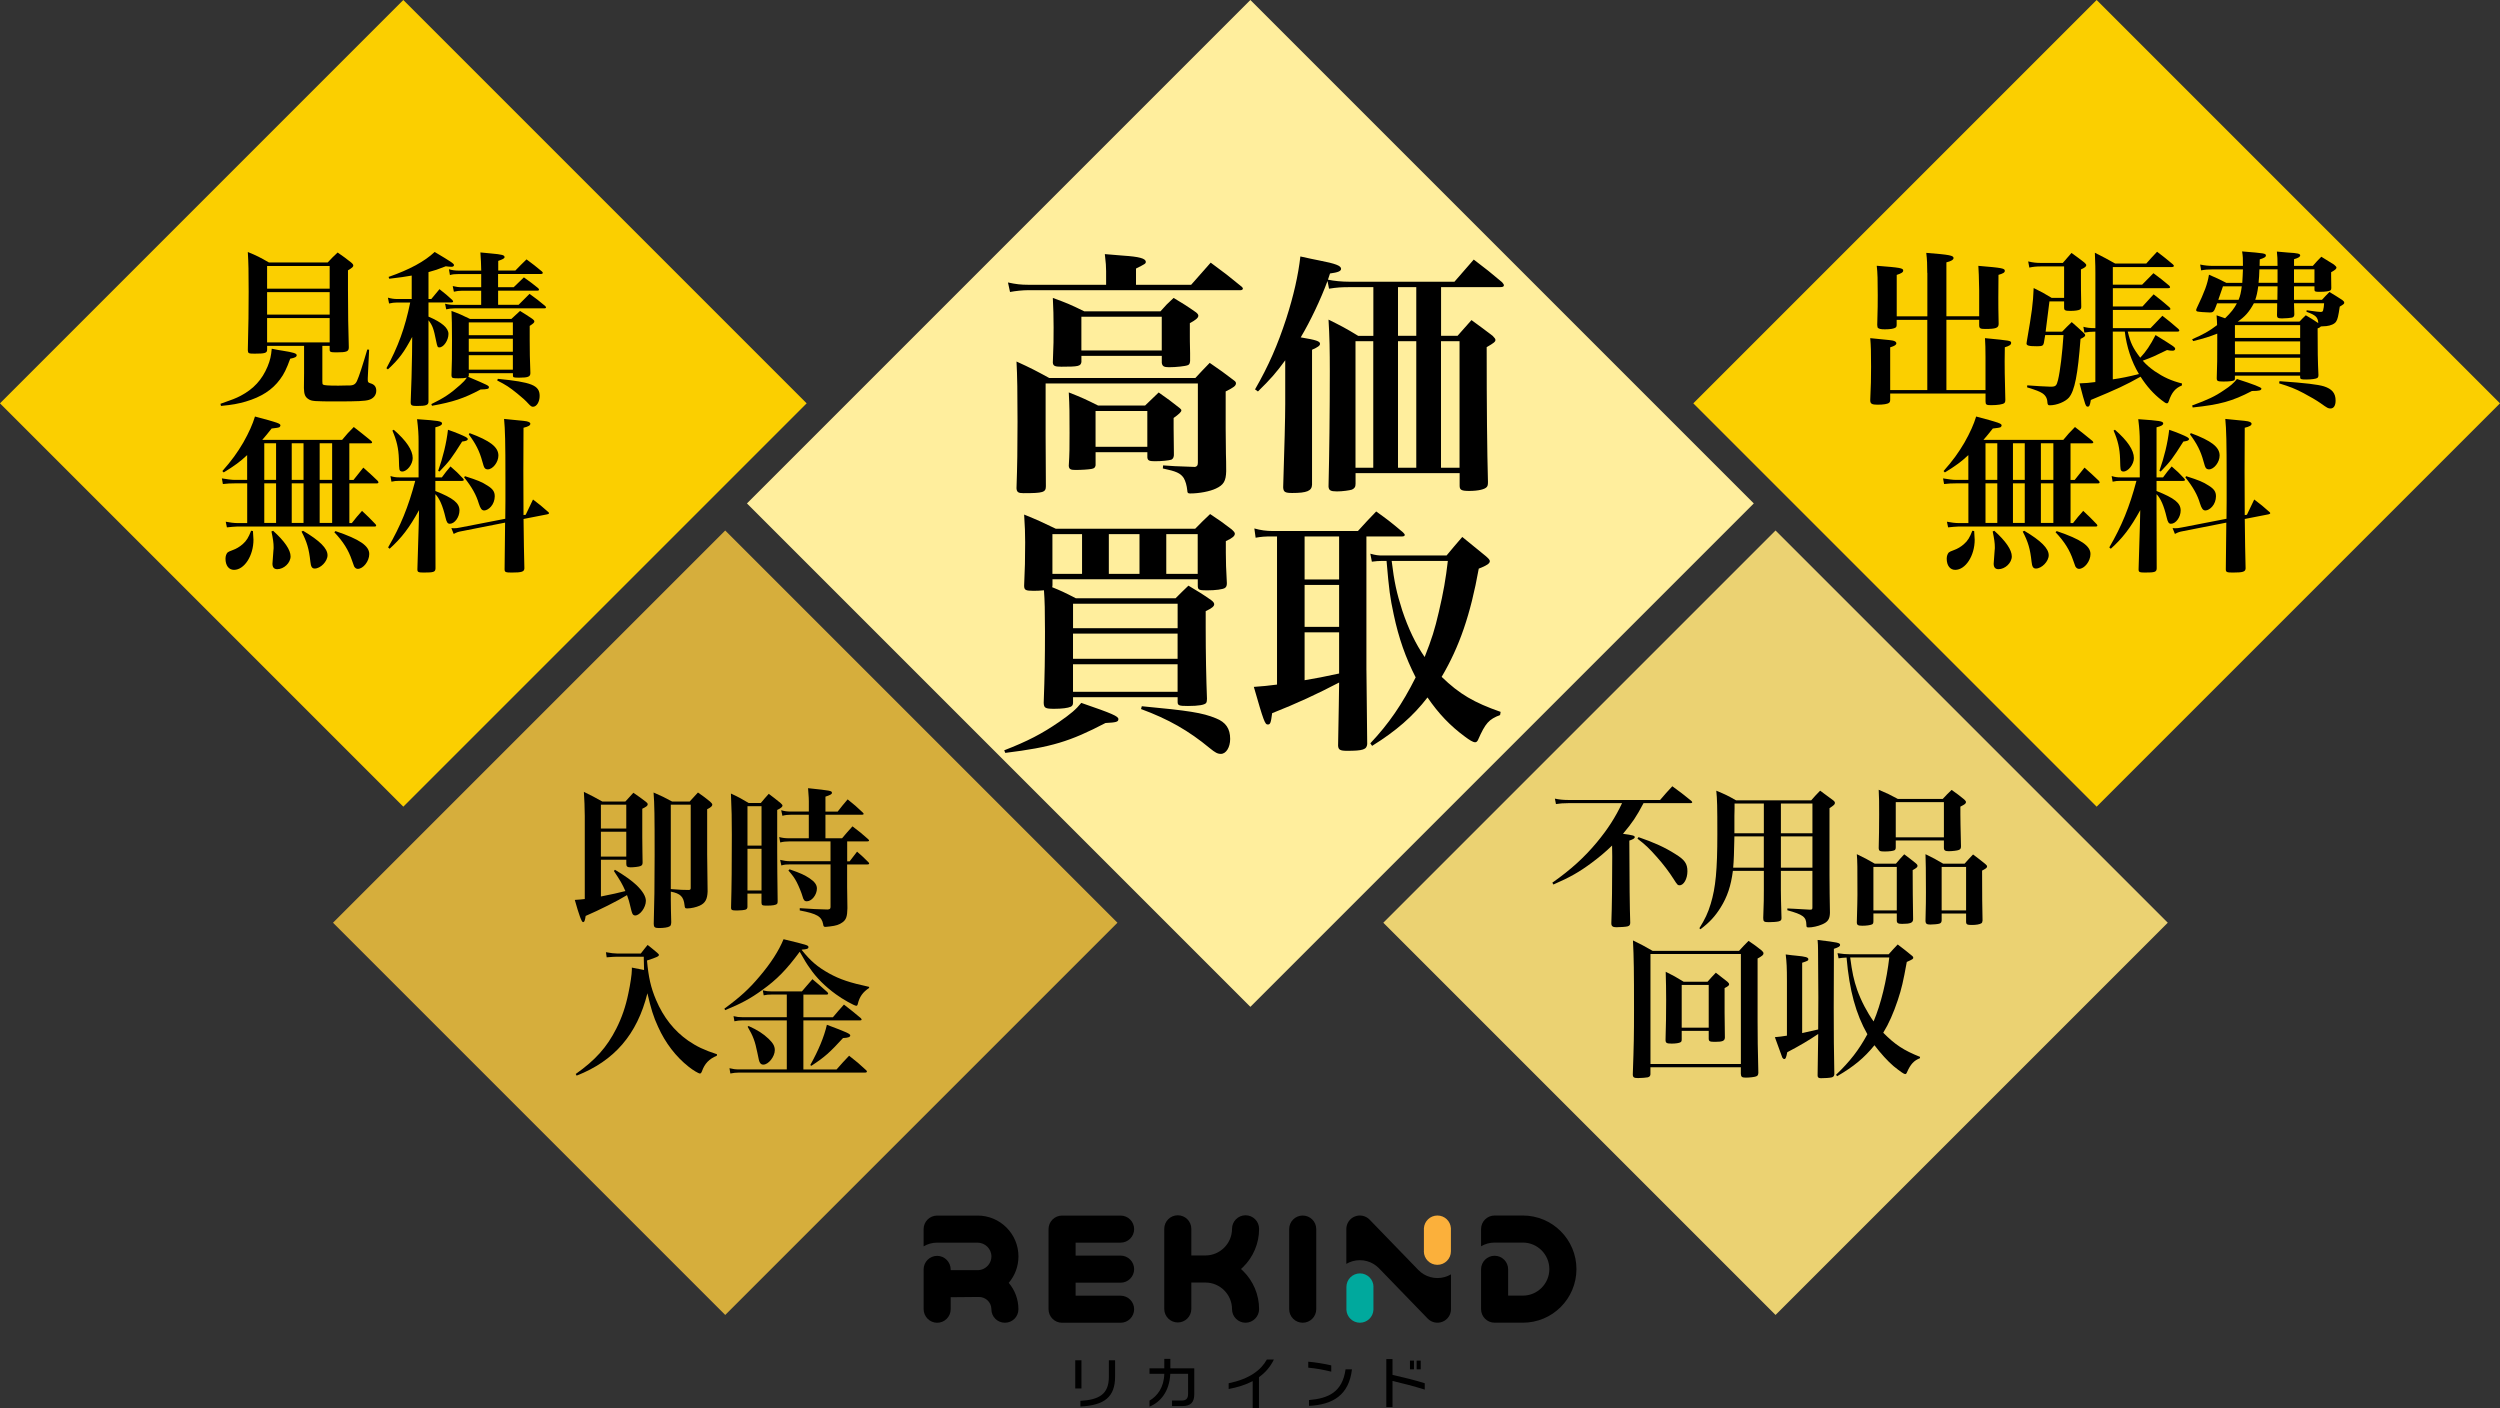 <?xml version="1.0" encoding="UTF-8"?>
<svg id="_レイヤー_2" data-name="レイヤー 2" xmlns="http://www.w3.org/2000/svg" viewBox="0 0 779.49 439">
  <rect x="0" y="0" width="779.49" height="439" fill="#333333" stroke="none"/>
  <defs>
    <style>
      .cls-1 {
        fill: #00a99d;
      }

      .cls-2 {
        fill: #d6ae3c;
      }

      .cls-3 {
        fill: #fbcf00;
      }

      .cls-4 {
        fill: #ebd272;
      }

      .cls-5 {
        fill: #fbb03b;
      }

      .cls-6 {
        fill: #ffee9d;
      }
    </style>
  </defs>
  <g id="_レイヤー_1-2" data-name="レイヤー 1">
    <g>
      <rect class="cls-6" x="278.87" y="45.97" width="221.98" height="221.98" transform="translate(3.2 321.65) rotate(-45)"/>
      <rect class="cls-4" x="467.13" y="201.23" width="172.95" height="172.95" transform="translate(-41.29 475.72) rotate(-45)"/>
      <rect class="cls-2" x="139.65" y="201.23" width="172.95" height="172.95" transform="translate(-137.21 244.16) rotate(-45)"/>
      <rect class="cls-3" x="564.8" y="36.83" width="177.85" height="177.85" transform="translate(102.55 499.09) rotate(-45)"/>
      <rect class="cls-3" x="36.83" y="36.83" width="177.85" height="177.85" transform="translate(-52.09 125.76) rotate(-45)"/>
      <g>
        <path d="M371.39,88.8l6.1-6.91c4.26,3.13,5.62,4.18,9.72,7.55.24.24.32.4.32.56,0,.24-.32.48-.72.48h-66.27c-1.69,0-3.94.24-5.62.56l-.64-2.97c2.49.56,4.18.72,6.18.72h24.42v-4.26c0-1.37-.08-2.57-.4-5.3,2.57.24,4.5.4,5.78.48,4.9.32,6.99.88,6.99,1.93,0,.56-.16.64-3.05,2.09v5.06h17.19ZM372.68,117.88c1.85-2.01,2.49-2.65,4.5-4.74,3.37,2.33,4.42,3.05,7.55,5.46.48.32.64.64.64.88,0,.8-.64,1.29-3.21,2.57v11.49c0,1.69,0,2.41.08,8.03q.08,2.01.08,5.38c-.08,3.05-.8,4.26-3.21,5.38-1.85.88-5.14,1.53-8.03,1.53-.64,0-.88-.16-.88-.88-.16-1.61-.56-2.97-1.12-3.94-1.04-1.53-2.33-2.09-6.51-2.97l.08-.96c2.97.24,3.37.24,9.96.48.64-.16.88-.48.88-1.37v-24.66h-47.47v16.38l.08,15.66c0,1.93-.88,2.17-6.99,2.17-1.61,0-2.09-.32-2.17-1.53.24-6.91.32-12.53.32-20.72,0-8.67-.08-14.54-.32-18.8,4.58,2.09,5.94,2.81,10.2,5.14h45.54ZM361.83,97.07c1.69-1.93,2.25-2.49,4.1-4.18,3.05,1.85,4.02,2.41,6.99,4.5.48.4.72.72.72,1.04,0,.64-.72,1.29-2.65,2.33v4.26c0,.16,0,2.25.08,5.06v2.49c-.08.8-.24,1.12-.72,1.29-.72.32-3.69.64-5.86.64-1.61,0-2.09-.32-2.25-1.37v-2.17h-25.06v1.93c-.24,1.29-.88,1.45-6.26,1.45-2.01,0-2.57-.24-2.65-1.29.24-6.34.24-6.67.24-11,0-3.69-.08-5.54-.24-9.16,4.42,1.61,5.7,2.17,9.8,4.18h23.78ZM357.01,126.47l4.26-4.1c2.97,2.09,3.86,2.73,6.59,4.9.4.32.48.48.48.72q0,.64-2.41,2.33v3.21l.08,7.55v.88c-.08.8-.32,1.12-.8,1.37-.8.24-2.89.48-5.14.48-1.77,0-2.25-.24-2.33-1.21v-1.61h-16.14v4.1c-.16.72-.4.96-1.29,1.12-.8.16-3.05.32-4.98.32-1.53,0-2.01-.24-2.09-1.29.24-3.94.24-5.54.24-10.28,0-6.02,0-8.11-.24-12.61,4.1,1.61,5.3,2.17,9.16,4.1h14.62ZM337.17,109.28h25.06v-10.52h-25.06v10.52ZM341.59,139.32h16.14v-11.17h-16.14v11.17Z"/>
        <path d="M391.31,121.41c4.26-7.39,7.07-13.9,9.72-22.01,2.33-7.23,3.77-13.66,4.42-19.44,2.49.56,4.42.96,5.7,1.21,5.38,1.04,6.99,1.69,6.99,2.65,0,.72-.96,1.12-3.45,1.45l-.64,1.93c1.85.4,4.34.64,6.75.64h32.69c2.17-2.49,4.18-4.82,6.02-6.91,4.02,3.05,5.22,4.02,8.84,7.07.4.48.56.72.56.96,0,.4-.4.56-1.12.56h-18.47v15.18h5.14c1.85-2.09,2.49-2.81,4.34-4.9,2.97,2.17,3.86,2.81,6.59,4.9.64.64.88.96.88,1.29,0,.56-.48.96-2.73,2.25q0,27.71.4,42.01c0,.88-.08,1.21-.32,1.53-.56.8-2.73,1.29-5.54,1.29-2.41,0-2.97-.32-2.97-1.61v-3.94h-32.45v3.29c0,1.04-.32,1.45-1.12,1.85-.72.24-2.97.56-4.66.56-2.01,0-2.57-.32-2.65-1.53.24-9.8.4-23.37.4-35.82,0-6.43-.08-11-.4-16.22,4.02,2.01,5.3,2.65,9.24,5.06h4.74v-15.18h-7.39c-2.41,0-3.94.08-6.43.48l-.48-2.41c-2.09,5.7-5.38,12.61-8.35,17.59,4.82.8,6.02,1.2,6.02,2.01,0,.56-.64,1.04-2.49,1.85v42.09c-.08,1.93-1.61,2.57-6.19,2.57-2.25,0-2.73-.32-2.81-1.77.4-12.45.64-21.77.64-25.94v-13.66c-2.89,3.94-4.42,5.7-8.51,9.72l-.88-.64ZM428.18,106.39h-5.54v39.44h5.54v-39.44ZM435.89,104.7h5.7v-15.18h-5.7v15.18ZM441.59,106.39h-5.7v39.44h5.7v-39.44ZM455.08,106.39h-5.78v39.44h5.78v-39.44Z"/>
        <path d="M313.12,233.94c7.23-2.81,11.73-5.14,17.11-8.84,3.69-2.57,5.22-3.86,6.91-5.94,9.8,3.37,11.57,4.18,11.57,5.06s-.72,1.04-4.02,1.21c-11.08,5.78-16.87,7.55-31.25,9.32l-.32-.8ZM328.06,183.09c2.57,1.04,3.86,1.61,7.39,3.45h31.08c1.77-1.77,2.33-2.33,4.02-3.94,3.21,1.93,4.18,2.49,7.07,4.5.64.48.96.88.96,1.29,0,.64-.64,1.21-2.65,2.17v5.14c0,8.03.16,16.06.4,22.17,0,.72-.08.96-.24,1.29-.48.64-2.41.96-5.7.96-2.81,0-3.21-.16-3.21-1.29v-1.45h-32.61v1.69c0,.72-.24,1.04-.72,1.29-.88.4-2.73.64-5.14.64-2.81,0-3.21-.24-3.29-1.85.32-8.68.4-14.06.4-22.25,0-6.35-.08-9.72-.32-12.85-1.45.16-2.25.16-3.37.16-2.33,0-2.81-.24-2.81-1.61.24-5.62.32-7.71.32-13.49,0-2.89-.08-4.98-.32-8.67,4.18,1.69,5.54,2.33,9.88,4.42h43.45c2.01-2.09,2.65-2.65,4.66-4.58,2.89,1.93,3.86,2.57,6.67,4.74.72.64,1.04,1.04,1.04,1.37,0,.72-.72,1.37-2.81,2.33v3.62c0,2.49.08,5.46.32,9.48,0,.8-.16,1.21-.64,1.53-.64.4-2.81.72-5.54.72-2.57,0-2.89-.16-2.89-1.53v-1.93h-45.3v1.85l-.08.64ZM328.14,166.55v12.37h9.24v-12.37h-9.24ZM367.18,195.87v-7.63h-32.61v7.63h32.61ZM334.56,197.55v7.87h32.61v-7.87h-32.61ZM334.56,207.11v8.59h32.61v-8.59h-32.61ZM345.73,178.92h9.56v-12.37h-9.56v12.37ZM356.01,220.2c14.54,1.37,18.88,2.01,23.13,3.77,3.05,1.21,4.42,3.21,4.42,6.43,0,2.65-1.29,4.66-2.89,4.66-1.04,0-1.77-.4-3.45-1.77-6.59-5.46-12.93-9.08-21.45-12.21l.24-.88ZM363.64,178.92h9.8v-12.37h-9.8v12.37Z"/>
        <path d="M426.05,208.96c0,.96.08,8.59.24,23.05-.16,1.69-1.29,2.09-6.27,2.09-2.17,0-2.73-.32-2.81-1.61.16-10.12.32-16.55.32-19.28v-.4c-6.91,3.61-13.17,6.51-20.88,9.56-.4,3.05-.56,3.53-1.37,3.53-.88,0-1.29-1.12-4.34-11.73,3.21-.24,4.1-.32,7.23-.72v-46.19h-1.53c-2.33,0-3.37.08-5.14.4l-.4-2.89c2.01.56,3.69.8,5.78.8h26.51c2.49-2.73,3.21-3.53,5.7-6.1,3.7,2.65,4.82,3.53,8.35,6.51.4.4.56.64.56.8,0,.32-.32.48-.8.48h-11.16v41.69ZM406.77,167.27v13.41h10.76v-13.41h-10.76ZM406.77,182.37v13.09h10.76v-13.09h-10.76ZM406.77,197.15v14.94q4.5-.72,10.76-2.09v-12.85h-10.76ZM467.74,222.93c-3.53,1.37-4.58,2.49-6.91,7.79-.24.48-.48.72-.96.72s-1.69-.64-3.13-1.77c-4.58-3.37-8.19-7.15-11.65-12.21-4.5,5.86-9.88,10.52-17.27,15.1l-.56-.8c5.7-6.02,9.96-12.21,14.14-20.56-3.13-6.1-5.3-12.29-6.83-19.52-1.2-5.62-1.45-7.55-2.25-16.79h-1.37c-1.21,0-1.85.08-3.21.24l-.48-2.49c1.77.48,2.49.56,3.69.56h20.08c2.09-2.49,2.73-3.29,4.9-5.78,3.29,2.65,4.26,3.45,7.39,6.02.8.72,1.2,1.12,1.2,1.53,0,.72-.96,1.37-3.45,2.33-2.57,14.3-6.02,24.34-11.57,33.74,5.54,5.38,10.12,8.03,18.39,10.92l-.16.96ZM433.92,174.9c.8,6.59,1.53,9.88,3.29,15.42,1.93,5.78,4.18,10.44,6.99,14.54,2.25-5.7,3.13-8.51,4.42-14.06,1.45-6.18,2.17-10.36,2.81-15.9h-17.51Z"/>
      </g>
      <g>
        <path d="M512.44,250.43c-2.21,4.19-3.44,6.02-6.4,9.55,3.06.42,3.67.56,3.67,1.04,0,.38-.47.66-1.69,1.08q.05,19.11.28,25.55c0,.71-.19.99-.8,1.18-.33.14-2.49.28-3.58.28s-1.51-.38-1.51-1.18v-.19c.19-5.08.28-12.42.28-20.71,0-.66,0-1.88-.05-3.39-1.98,1.93-4,3.62-6.35,5.37-3.86,2.87-6.82,4.56-11.95,6.78l-.33-.57c5.88-4.14,10.02-7.95,13.83-12.52,3.48-4.19,5.83-7.86,7.91-12.28h-16.75c-1.46,0-2.73.09-3.86.28l-.33-1.69c1.32.28,2.54.42,4.19.42h28.61c1.6-1.88,2.12-2.45,3.81-4.28,2.59,1.88,3.39,2.49,5.93,4.56.19.19.28.33.28.42,0,.19-.19.28-.47.28h-14.73ZM510.89,261.02c4.8,1.65,8.14,3.15,11.48,5.27,2.92,1.79,3.76,3.01,3.76,5.36s-1.13,4.38-2.45,4.38c-.56,0-.71-.14-1.84-1.93-1.36-2.17-3.25-4.66-5.27-6.92-2.31-2.63-3.62-3.86-6.02-5.69l.33-.47Z"/>
        <path d="M555.27,277.54c0,1.22.05,4.09.19,8.57v.19c0,.57-.19.8-.89.99-.56.14-1.84.24-3.06.24-1.51,0-1.74-.19-1.74-1.32.19-5.32.19-5.98.19-8.66v-6.02h-9.65c-.61,4.71-1.74,8.09-3.86,11.48-1.69,2.68-3.34,4.52-6.26,6.73l-.33-.33c1.74-2.78,2.68-4.75,3.53-7.58,1.55-5.08,2.07-10.59,2.07-21.79,0-8.61-.05-10.87-.33-13.51,2.82,1.18,3.62,1.55,6.16,3.01h23.44c1.13-1.32,1.51-1.69,2.78-3.01,1.74,1.32,2.26,1.69,3.95,2.92.47.33.66.61.66.89,0,.47-.33.75-1.69,1.65v20.71q.05,3.39.05,6.26c.05,2.78.05,2.96.09,5.65-.05,1.98-.66,2.87-2.45,3.62-1.27.56-3.01.94-4.19.94-.61,0-.71-.09-.71-.89-.05-2.4-1.04-3.11-5.93-4.47v-.56c.85.05,3.2.14,7.01.38.71,0,.8-.09.8-.71v-11.39h-9.83v6.02ZM549.96,260.79h-9.18c-.09,4.99-.19,7.62-.38,9.74h9.55v-9.74ZM549.96,250.53h-9.13v1.55l-.05,2.31v5.41h9.18v-9.27ZM565.11,259.8v-9.27h-9.83v9.27h9.83ZM565.11,270.53v-9.74h-9.83v9.74h9.83Z"/>
        <path d="M584.12,287.23c0,.56-.09.8-.42.99-.52.24-1.69.42-3.06.42s-1.69-.24-1.69-1.08c.14-5.46.19-6.78.19-8.52,0-9.04,0-10.21-.19-12.71,2.54,1.22,3.25,1.6,5.6,2.96h6.59c1.08-1.32,1.46-1.69,2.59-2.92,1.65,1.22,2.12,1.6,3.53,2.73.47.38.61.61.61.89,0,.38-.33.66-1.51,1.32,0,3.72.05,10.87.14,15.34-.05,1.08-.85,1.41-3.44,1.41-1.22,0-1.6-.23-1.65-.94v-2.31h-7.29v2.4ZM584.12,283.85h7.29v-13.55h-7.29v13.55ZM591.09,264.13c0,.52-.09.75-.33.94-.38.24-1.65.42-3.15.42s-1.79-.19-1.84-.99c.09-3.91.14-5.88.14-10.64,0-3.81,0-4.85-.14-7.62,2.68,1.13,3.48,1.51,5.98,2.87h13.98c1.18-1.27,1.55-1.65,2.78-2.82,1.79,1.27,2.31,1.65,3.91,2.96.42.38.56.61.56.85,0,.42-.28.66-1.74,1.41v2.4c0,1.74.05,3.86.19,9.98,0,.66-.19.94-.71,1.13-.42.19-2.02.38-3.11.38s-1.51-.24-1.51-1.04v-2.31h-15.01v2.07ZM591.09,261.07h15.01v-10.96h-15.01v10.96ZM605.4,287c-.05.56-.19.8-.71.99-.38.14-1.88.28-2.82.28-1.08,0-1.46-.24-1.51-1.04.14-5.6.14-6.73.14-9.04,0-7.01-.05-9.36-.14-11.86,2.49,1.22,3.25,1.6,5.51,2.96h6.68c1.13-1.27,1.51-1.69,2.64-2.87,1.74,1.32,2.26,1.69,3.81,2.96.42.33.56.56.56.8,0,.38-.38.66-1.55,1.27,0,6.68.05,12.94.14,15.58-.05.47-.14.71-.38.85-.47.33-1.65.52-2.92.52-1.46,0-1.79-.14-1.83-.94v-2.63h-7.62v2.16ZM605.4,283.85h7.62v-13.55h-7.62v13.55Z"/>
        <path d="M514.61,334.91c-.05.56-.24.8-.8.99-.38.09-2.02.24-3.06.24-1.32,0-1.65-.24-1.65-1.18.33-9.22.38-12.38.38-19.91,0-12.19-.05-16.42-.33-21.83,2.64,1.27,3.48,1.74,6.12,3.25h26.96c1.22-1.36,1.65-1.79,2.96-3.11,1.88,1.27,2.4,1.65,4.05,2.96.47.42.61.66.61.94,0,.47-.38.8-1.84,1.6v19.25c0,5.93.05,8.09.24,16.38-.05.66-.19.94-.71,1.13-.47.19-1.98.38-3.2.38s-1.51-.24-1.55-1.22v-2.02h-28.19v2.17ZM514.61,331.76h28.19v-34.31h-28.19v34.31ZM524.35,324.08c0,.52-.09.71-.38.89-.38.24-1.46.42-2.73.42-1.6,0-1.93-.19-1.93-1.18.14-4.75.19-7.72.19-12.47,0-3.53-.05-5.13-.14-8.75,2.49,1.22,3.2,1.65,5.6,3.11h7.44c1.13-1.27,1.46-1.65,2.59-2.82,1.65,1.27,2.16,1.65,3.67,2.87.33.33.47.52.47.75,0,.33-.28.61-1.41,1.18v7.58c0,.56,0,2.4.09,7.86-.05,1.04-.75,1.32-3.06,1.32-1.65,0-1.93-.14-1.98-.94v-2.49h-8.42v2.68ZM524.35,320.42h8.42v-13.32h-8.42v13.32Z"/>
        <path d="M561.91,322.11q2.21-.47,4.99-1.13l.05-9.93c0-.75-.09-13.27-.09-14.73q0-1.79-.14-3.25c6.26.75,7.01.89,7.01,1.55,0,.47-.42.71-1.93,1.22v2.87l-.05,15.39c0,7.76.05,14.45.19,20.85-.09.61-.33.85-.89.99-.61.14-2.07.24-3.29.24-.75,0-1.04-.24-1.04-.85q.09-3.72.19-12.94c-2.92,1.98-5.88,3.72-9.65,5.69-.33,1.69-.52,2.12-.94,2.12-.24,0-.42-.19-.61-.47,0-.09-.8-2.21-2.31-6.35,1.22-.09,2.35-.24,3.76-.47v-17.08c0-4.09-.09-5.79-.38-8.24,1.41.19,2.54.33,3.25.38,2.96.28,3.81.52,3.81,1.13,0,.42-.24.52-1.93,1.08v21.93ZM588.88,297.54c1.18-1.32,1.55-1.74,2.82-3.06,1.98,1.51,2.59,1.98,4.47,3.53.28.23.38.38.38.56,0,.42-.14.52-2.02,1.36-1.13,6.21-1.6,8.28-2.82,11.95-1.32,3.95-2.78,7.29-4.52,10.12,3.67,3.72,6.4,5.51,11.48,7.53l-.05.42c-1.84.71-2.92,1.83-4.05,4.42-.14.38-.33.52-.56.52-.38,0-1.41-.71-3.58-2.45-1.79-1.51-4.09-4.05-5.98-6.54-3.25,4-6.45,6.63-11.62,9.65l-.38-.42c4.42-4.24,7.11-7.72,9.79-12.66-3.58-6.31-5.6-13.6-6.49-23.91-1.36.09-1.55.09-2.49.24l-.33-1.6c1.46.24,2.82.33,3.67.33h12.28ZM576.88,298.53c.61,4.66,1.13,7.06,2.17,10.07,1.22,3.43,3.06,6.96,5.13,9.88,2.31-5.46,4.09-12.89,4.89-19.95h-12.19Z"/>
      </g>
      <g>
        <path d="M187.37,279.52c2.92-.56,6.07-1.27,7.62-1.69-.94-2.17-1.55-3.2-3.58-6.26l.33-.38c3.44,2.07,5.22,3.39,6.82,4.89,1.83,1.79,2.82,3.43,2.82,4.8,0,2.07-1.84,4.56-3.34,4.56-.33,0-.66-.19-.8-.47q-.28-.42-.85-2.96c-.14-.66-.38-1.51-.89-2.92-2.96,1.83-8.75,4.71-12.89,6.49-.24,1.51-.38,1.93-.85,1.93q-.61,0-2.54-6.92c1.65-.09,2.21-.19,3.11-.28v-25.88c0-2.21-.14-5.6-.28-7.53,2.54,1.22,3.29,1.65,5.74,3.01h7.2c1.04-1.13,1.36-1.51,2.49-2.73,1.79,1.22,2.31,1.6,3.91,2.82.42.33.56.52.56.8,0,.42-.42.75-1.69,1.36v8.85l.05,4.8.05,3.11c0,.66-.19.94-.71,1.13-.42.19-2.02.38-3.01.38s-1.36-.24-1.36-1.04v-1.32h-7.91v11.43ZM195.27,250.9h-7.91v7.44h7.91v-7.44ZM195.27,259.33h-7.91v7.76h7.91v-7.76ZM209.15,280.13c0,.52,0,1.83.05,3.86.05.75.05,2.07.09,3.58-.05.75-.14,1.08-.52,1.27-.47.33-1.84.52-3.34.52-1.27,0-1.6-.28-1.6-1.32.19-7.01.28-11.39.28-21.46,0-12.61-.05-15.67-.33-19.48,2.59,1.13,3.39,1.51,5.79,2.82h5.46c1.08-1.18,1.41-1.55,2.59-2.82,1.74,1.22,2.26,1.6,3.76,2.82.47.42.71.71.71.99,0,.42-.47.85-1.6,1.41v14.07c0,.89.05,4.75.14,11.58-.09,2.45-.75,3.62-2.49,4.42-1.04.47-2.68.85-3.81.85-.71,0-.8-.09-.89-.99-.28-2.68-1.32-3.67-4.28-4.24v2.12ZM209.15,277.21c3.15.24,3.76.28,5.65.28.42-.05.56-.19.56-.61v-25.98h-6.21v26.31Z"/>
        <path d="M233.06,282.53c0,.66-.14.89-.56,1.08-.42.14-1.6.28-2.68.28-1.65,0-1.88-.14-1.88-.94.19-6.78.24-13.27.24-22.68,0-4.8-.05-7.86-.28-12.85,2.54,1.18,3.25,1.6,5.55,2.96h3.76c1.04-1.22,1.36-1.65,2.49-2.87,1.6,1.22,2.12,1.6,3.67,2.87.42.38.61.61.61.8,0,.38-.47.8-1.65,1.36v12.8q0,5.65.14,15.67c0,.42-.05.66-.19.8-.33.38-1.41.56-3.11.56-1.51,0-1.69-.09-1.74-.89v-2.87h-4.38v3.91ZM237.44,251.38h-4.38v12.28h4.38v-12.28ZM233.06,264.65v12.99h4.38v-12.99h-4.38ZM264.12,268.55h.8c.99-1.32,1.32-1.74,2.31-3.01,1.65,1.41,2.12,1.88,3.53,3.29.19.19.24.33.24.42,0,.19-.19.28-.52.28h-6.35v7.01c0,.89.05,3.11.09,6.63-.05,2.59-.38,3.58-1.55,4.42-1.04.75-1.98,1.04-3.91,1.27-.71.09-1.08.14-1.36.14-.52,0-.66-.14-.75-.85-.47-2.4-1.88-3.25-7.29-4.28v-.71c4.09.28,5.36.33,8.66.42.75-.05.94-.24.94-.85v-13.22h-12.61c-1.18,0-1.74.05-2.73.33l-.38-1.74c1.13.28,2.07.42,3.15.42h12.56v-6.17h-12.94c-1.04,0-1.88.09-2.73.33l-.33-1.69c1.04.28,1.93.38,3.06.38h6.17v-7.34h-5.55c-1.08,0-1.79.09-2.68.33l-.38-1.74c1.08.33,1.88.42,3.11.42h5.51v-3.2c0-.71,0-.85-.24-4.09,7.06.75,7.44.8,7.44,1.46,0,.42-.47.66-2.02,1.18v4.66h3.81c1.32-1.69,1.74-2.21,3.11-3.81,2.12,1.69,2.78,2.26,4.71,4.09.19.19.28.33.28.42,0,.19-.19.28-.47.28h-11.44v7.34h5.18c1.36-1.6,1.79-2.12,3.25-3.72,2.21,1.65,2.87,2.21,4.89,4,.19.19.28.33.28.42,0,.19-.24.28-.56.28h-6.26v6.17ZM246.19,271.05c3.62,1.27,4.61,1.74,6.26,2.82,1.55,1.04,2.26,2.02,2.26,3.15,0,1.98-1.6,4-3.15,4-.71,0-1.04-.38-1.36-1.6-.28-1.04-1.18-3.2-1.79-4.38-.66-1.27-1.27-2.12-2.59-3.62l.38-.38Z"/>
        <path d="M223.51,329.17c-2.4.99-3.81,2.45-4.66,4.89-.19.47-.38.66-.61.66-.42,0-2.12-.99-3.53-2.12-3.95-3.11-7.25-7.39-9.51-12.42-1.46-3.11-2.26-5.79-3.34-10.49-3.2,12.85-10.31,21.08-22.07,25.69l-.28-.52c6.12-4.33,9.69-8.28,12.66-14.16,1.69-3.34,2.92-6.87,3.76-11.01.61-2.82,1.08-5.98,1.08-7.29v-.71q2.21.42,3.81.75c-.05-1.74-.09-2.59-.09-3.58v-.56h-8.42c-.75,0-1.41.05-3.15.19l-.23-1.6c1.46.28,2.64.42,3.58.42h7.29c.89-1.18,1.18-1.51,2.12-2.68,1.32,1.04,1.74,1.37,3.01,2.45.38.33.52.52.52.66,0,.42-.66.75-3.72,1.74.47,5.18,1.18,8.42,2.82,12.28,2.31,5.46,5.65,9.65,10.02,12.71,2.68,1.83,4.94,2.92,8.99,4.24l-.05.47Z"/>
        <path d="M270.99,308.04c-1.93,1.27-3.01,2.73-3.53,4.99-.09.38-.24.57-.47.57-.61,0-4.24-2.02-6.35-3.58-3.39-2.45-6.12-5.18-8.09-8.09-1.04-1.41-1.69-2.54-3.2-5.18-4.14,5.6-7.11,8.66-11.72,11.95-3.62,2.64-6.59,4.24-11.53,6.26l-.24-.47c4.89-3.58,7.76-6.21,10.92-9.98,3.53-4.14,6.02-8,7.53-11.67,7.53,1.83,7.76,1.88,7.76,2.49,0,.47-.52.66-2.02.75l-.09.09c2.73,3.44,4.94,5.32,8.56,7.34,3.44,1.88,6.4,2.87,12.47,4.19v.33ZM259.7,317.17c1.46-1.74,1.93-2.26,3.44-3.95,2.31,1.79,3.01,2.35,5.27,4.24.14.19.24.33.24.42,0,.19-.19.28-.47.28h-17.69v15.29h10.35c1.69-1.93,2.21-2.49,3.91-4.28,2.45,1.93,3.15,2.49,5.36,4.56.14.14.19.28.19.42s-.24.28-.47.28h-39.43c-.89,0-1.74.09-2.68.28l-.28-1.65c1.13.28,1.84.38,2.96.38h14.92v-15.29h-13.74c-.99,0-1.74.09-2.59.28l-.28-1.6c.99.24,1.69.33,2.87.33h13.74v-7.06h-4.8c-.99,0-1.51.05-2.4.24l-.28-1.55c.99.24,1.65.33,2.73.33h9.46c1.41-1.69,1.88-2.17,3.29-3.81,2.07,1.74,2.68,2.26,4.66,4.05.14.19.24.33.24.47s-.19.28-.47.28h-7.25v7.06h9.22ZM233.39,319.9c2.82,1.27,4.52,2.35,6.26,4,1.41,1.36,1.93,2.31,1.93,3.53,0,2.02-1.98,4.52-3.58,4.52-.52,0-.89-.24-1.13-.75-.19-.42-.24-.47-.75-3.06-.71-3.48-1.27-5.04-3.01-8l.28-.24ZM252.64,332.08c2.54-4.56,4.28-8.66,5.18-12.56,6.26,2.35,7.29,2.82,7.29,3.34,0,.47-.71.75-2.26.8-4.05,4.42-5.69,5.93-9.88,8.66l-.33-.24Z"/>
      </g>
      <g>
        <path d="M600.91,85.07c0-2.49-.05-4.15-.31-6.23,7.31.57,8.51.83,8.51,1.61,0,.52-.73.99-2.23,1.35v16.81h10.22v-8.09q-.1-5.81-.26-7.63c7.47.62,8.25.78,8.25,1.56,0,.52-.52.83-1.97,1.25l-.05,7.11c0,2.13,0,4.05.1,8.15,0,1.3-.83,1.61-4.25,1.61-1.5,0-1.82-.21-1.82-1.19v-1.66h-10.22v21.89h12.19v-10.32c0-2.13-.05-4.41-.16-5.86,7.99.78,8.15.78,8.15,1.5,0,.57-.57.93-1.97,1.35-.05,1.87-.05,3.42-.05,4.36,0,2.65,0,3.22.21,11.98,0,.62-.1.88-.36,1.09-.47.36-2.02.62-4.1.62-1.45,0-1.71-.16-1.71-1.19v-2.44h-29.73v1.87c0,.57-.1.78-.31.99-.47.42-1.82.62-3.68.62-1.71,0-2.23-.31-2.23-1.35v-.1c.21-4.67.26-6.49.26-10.32,0-4.72-.05-6.49-.26-8.98,6.43.62,6.85.67,7.47.88.47.21.67.42.67.73,0,.47-.52.83-1.92,1.25v13.33h11.57v-21.89h-9.55v1.5c0,.47-.1.73-.31.88-.47.36-1.61.57-3.37.57-1.35,0-2.02-.16-2.28-.62,0-.05-.05-.31-.1-.73.16-5.6.16-6.49.16-9.29,0-4.77-.05-6.95-.31-9.18,7.37.57,8.25.73,8.25,1.5,0,.52-.57.88-2.02,1.35v12.92h9.55v-13.54Z"/>
        <path d="M642.99,103.39c1.25-1.3,1.66-1.71,2.96-2.96,1.61,1.4,2.08,1.82,3.53,3.17.52.47.67.67.67.93,0,.31-.36.62-1.45,1.14-.83,11.1-1.82,16.19-3.63,18.31-1.14,1.3-3.79,2.39-5.97,2.39-.52,0-.67-.21-.73-.93-.05-1.25-.57-2.18-1.61-2.85-.83-.52-1.82-.93-4.72-1.82l.05-.62c1.92.16,6.33.42,7.26.42,1.61,0,1.87-.26,2.33-2.08.67-2.75,1.35-8.46,1.71-14.01h-5.71c-.16.93-.21,1.3-.42,2.49-.21.83-.52.99-2.13.99-2.59,0-3.27-.21-3.27-.88,0-.21.05-.41.1-.67,1.61-9.29,1.92-11.62,2.13-16.6,2.44,1.19,3.22,1.61,5.6,3.06h3.89v-9.8h-7.21c-1.4,0-2.49.1-3.63.36l-.36-1.92c1.5.36,2.54.47,4,.47h6.8c1.14-1.35,1.5-1.76,2.7-3.11,1.82,1.3,2.39,1.71,3.99,2.96.47.42.62.62.62.88,0,.36-.47.78-1.66,1.3v3.32c0,1.87,0,3.84.1,8.25,0,.52-.1.73-.42.93-.47.26-1.56.42-2.91.42-1.71,0-2.02-.16-2.02-1.04v-1.92h-4.57q-.67,5.5-1.19,9.44h5.14ZM670.54,102.3c1.61-1.71,2.13-2.23,3.68-3.84,2.18,1.71,2.85,2.23,4.93,4.05.26.26.36.41.36.57s-.21.31-.57.31h-15.51c.83,3.53,1.61,5.14,3.89,8.14,1.82-1.92,3.11-3.84,4.77-7.06,5.71,3.53,6.12,3.79,6.12,4.31,0,.31-.31.57-.78.57-.52,0-1.14-.05-1.76-.21-3.94,1.92-4.46,2.18-7.57,3.32,1.19,1.35,2.13,2.13,3.63,3.22,2.91,1.97,5.19,3.01,8.61,3.89l-.05.62c-2.02.83-3.16,2.18-4.05,4.83-.21.57-.31.73-.62.73s-.67-.21-1.66-.99c-2.54-1.97-4.62-4.31-6.54-7.31-4.72,2.65-7.16,3.79-15.51,7.26-.26,1.66-.47,2.08-.93,2.08-.67,0-.73-.1-2.59-7.26,1.92-.05,2.96-.16,4.93-.41v-15.72c-1.45,0-2.28.1-3.42.31l-.31-1.82c1.14.31,2.02.42,3.74.42v-17.28c0-1.56,0-1.87-.16-6.23,2.75,1.4,3.58,1.82,6.33,3.37h9.7c1.45-1.66,1.92-2.13,3.37-3.68,2.18,1.66,2.85,2.18,4.93,3.94.21.21.31.36.31.47,0,.21-.26.36-.62.36h-18.42v5.5h9.13c1.5-1.56,2.02-2.08,3.53-3.58,2.18,1.61,2.85,2.13,4.93,3.89.16.21.26.36.26.47,0,.21-.21.31-.62.31h-17.22v5.71h9.23c1.5-1.66,1.97-2.18,3.48-3.79,2.13,1.66,2.8,2.18,4.88,3.99.26.26.36.42.36.57,0,.21-.21.31-.62.31h-17.33v5.66h11.78ZM658.76,118.28c2.54-.36,4.93-.83,8.15-1.66-2.33-3.89-3.84-8.46-4.41-13.23h-3.74v14.89Z"/>
        <path d="M723.98,93.48c1.04-1.09,1.3-1.45,2.33-2.44,1.76,1.04,2.28,1.4,3.99,2.49.47.36.62.57.62.83,0,.36-.1.47-1.4,1.25-.42,2.91-.67,3.99-1.14,4.67-.47.73-1.66,1.25-3.06,1.4-.42.05-.73.05-1.66.1-.36.36-.52.42-1.04.62,0,6.75.05,10.17.26,14.53,0,.47-.1.73-.36.93-.42.26-1.71.47-3.48.47-1.61,0-1.82-.1-1.87-.67v-.52h-20.34v.88c0,.26-.05.42-.16.52-.31.26-1.56.42-3.42.42s-2.08-.16-2.08-1.09c.16-4.77.16-5.45.16-11.1v-2.75c-2.54.99-3.94,1.45-7.52,2.33l-.31-.57c3.37-1.45,5.34-2.54,7.78-4.41,0-.83-.05-1.3-.16-3.06,1.25.42,1.66.57,2.65.93,1.87-1.82,2.85-3.06,3.68-4.67h-6.17c-.31.88-.42,1.14-.83,2.08-.36.62-.62.78-1.45.78-1.19,0-3.58-.21-3.89-.31-.26-.1-.36-.26-.36-.47,0-.1.1-.36.21-.62,2.44-5.08,3.32-7.47,3.79-10.38,2.33.99,3.06,1.35,5.4,2.54h4.98c.1-1.76.16-2.49.21-4.2h-9.29c-1.61,0-2.7.1-3.74.31l-.31-1.82c1.45.31,2.65.42,4.05.42h9.29c0-2.33,0-2.91-.26-4.51,7.06.57,7.42.62,7.42,1.3,0,.42-.47.73-1.92,1.19l-.05,2.02h5.6c0-2.33-.05-2.91-.21-4.46,1.56.16,2.75.26,3.53.31,2.96.16,3.74.36,3.74.88,0,.42-.52.78-1.92,1.19v2.08h5.86c1.14-1.3,1.5-1.71,2.65-2.85,1.71,1.04,2.23,1.35,3.94,2.44.52.42.78.73.78.93,0,.41-.42.78-1.66,1.45v1.25c0,1.14,0,2.02.05,3.63,0,.36-.05.52-.16.67-.31.36-1.56.57-3.53.57-1.35,0-1.56-.1-1.56-.73v-.99h-6.38v4.2h8.72ZM683.51,126.42c4.82-1.76,7.16-2.85,9.86-4.72,2.08-1.35,3.06-2.23,4.1-3.53q7.63,2.44,7.63,2.96c0,.62-.73.78-2.96.78-6.17,3.22-10.01,4.25-18.47,5.14l-.16-.62ZM693.11,89.27c-.73,2.18-.83,2.49-1.45,4.2h6.33c.52-1.25.73-2.28.99-4.2h-5.86ZM717.18,105.36v-3.99h-20.34v3.99h20.34ZM696.84,106.45v4h20.34v-4h-20.34ZM696.84,111.53v4.51h20.34v-4.51h-20.34ZM716.97,100.27c.83-.88,1.09-1.14,1.97-1.97,1.82,1.09,2.02,1.19,3.89,2.44-.1-1.82-.78-2.49-3.68-3.53l.05-.47c3.06.42,3.84.52,4.36.52.47,0,.73-.16.78-.52.16-.52.26-1.35.31-2.18h-9.39c0,.93.05,1.76.1,3.42,0,.57-.16.83-.67,1.04-.42.1-2.02.26-3.17.26-1.25,0-1.56-.21-1.56-.99,0-1.3.05-1.82.05-2.8v-.93h-7.26c-1.5,2.75-2.8,4.2-5.03,5.71h19.25ZM704.11,89.27c-.26,1.92-.52,3.01-.93,4.2h6.9q.05-2.91.05-4.2h-6.02ZM710.13,88.18v-4.2h-5.66c-.05,1.76-.1,2.7-.26,4.2h5.91ZM710.75,118.85c8.25.57,11.93,1.04,13.85,1.61,2.54.83,3.63,2.13,3.63,4.46,0,1.5-.57,2.44-1.56,2.44-.78,0-.88-.05-3.22-1.71-1.09-.78-3.32-2.08-5.19-3.06-2.65-1.4-4.25-2.02-7.63-3.06l.1-.67ZM721.64,88.18v-4.2h-6.38v4.2h6.38Z"/>
        <path d="M613.72,150.71h-3.89c-1.19,0-2.44.05-3.68.21l-.31-1.76c1.45.26,3.11.47,3.99.47h3.89v-7.73c-2.23,2.08-3.84,3.27-7.31,5.4l-.42-.42c2.91-3.27,4.72-5.81,6.54-8.92,1.76-3.11,2.91-5.71,3.63-8.09,7.21,1.92,7.94,2.18,7.94,2.8,0,.16-.16.42-.31.52q-.36.21-2.44.42c-1.35,1.71-1.87,2.33-2.91,3.53h24.9c1.5-1.82,1.97-2.33,3.63-4,2.33,1.82,3.06,2.39,5.4,4.31.21.21.31.36.31.47,0,.21-.16.31-.67.31h-6.43v11.41h1.3c1.3-1.66,1.71-2.18,3.06-3.84,1.97,1.71,2.54,2.28,4.46,4.1.16.21.26.36.26.47,0,.26-.21.36-.67.36h-8.4v12.35h.78c1.35-1.71,1.76-2.23,3.17-3.79,1.87,1.76,2.44,2.28,4.2,4.15.16.21.21.31.21.42,0,.21-.16.31-.47.31h-42.85c-.62,0-2.23.16-3.22.26l-.36-1.76c1.3.26,2.65.42,3.58.42h3.11v-12.35ZM615.54,165.59c.1,1.3.16,2.23.16,2.7,0,4.98-2.85,9.39-6.07,9.39-1.61,0-2.65-1.35-2.65-3.48,0-.83.26-1.5.62-1.92.26-.21.62-.42,1.66-.78,1.04-.36,2.18-1.04,3.06-1.82,1.25-1.09,1.82-2.08,2.65-4.2l.57.1ZM622.75,149.62v-11.41h-3.68v11.41h3.68ZM622.75,163.05v-12.35h-3.68v12.35h3.68ZM621.82,165.49c3.58,3.22,5.45,5.97,5.45,7.99s-2.08,3.99-4.15,3.99c-.99,0-1.5-.57-1.5-1.71q0-.31.31-4.25c.05-.26.05-.52.05-.88,0-1.35-.16-2.44-.67-4.93l.52-.21ZM631.31,149.62v-11.41h-3.68v11.41h3.68ZM631.31,163.05v-12.35h-3.68v12.35h3.68ZM631.15,165.49c5.24,3.11,7.63,5.5,7.63,7.63,0,1.92-2.18,4.15-4,4.15-.83,0-1.19-.57-1.35-2.13-.42-4-1.09-6.23-2.75-9.39l.47-.26ZM636.34,149.62h3.89v-11.41h-3.89v11.41ZM636.34,163.05h3.89v-12.35h-3.89v12.35ZM641.27,165.59c7.63,2.59,10.53,4.62,10.53,7.16,0,2.23-1.87,4.62-3.58,4.62-.47,0-.88-.31-1.14-.78q-.16-.36-.67-1.87c-1.09-3.22-2.7-5.81-5.5-8.77l.36-.36Z"/>
        <path d="M672.4,153.09c5.6,2.23,7.52,3.74,7.52,6.07,0,2.08-1.5,4.15-3.01,4.15-.67,0-.99-.42-1.35-1.97-.88-3.74-1.92-6.02-3.16-7.26v4.15l.05,18.99c-.05,1.14-.57,1.3-3.68,1.3-1.71,0-1.97-.16-1.97-.99.21-7.21.36-11.88.42-14.11l.1-4.36c-3.06,5.55-5.45,8.66-9.18,12.04l-.47-.42c3.84-6.59,6.33-12.66,8.46-20.75h-4.93c-.99,0-1.56.05-2.49.26l-.31-1.76c.99.31,1.66.42,2.8.42h5.97v-11.15c0-2.28-.1-3.89-.47-7,6.74.47,7.78.62,7.78,1.35,0,.47-.62.83-2.08,1.19v15.62h2.02c1.14-1.56,1.5-2.02,2.7-3.42,1.82,1.56,2.28,2.02,3.84,3.68.16.21.31.36.31.52,0,.21-.26.31-.67.31h-8.2v3.16ZM659.43,134c3.94,3.42,5.91,6.38,5.91,8.82,0,1.97-1.76,4.2-3.27,4.2-.47,0-.78-.21-.88-.73q-.1-.36-.16-3.22c-.1-3.22-.67-5.71-2.02-8.82l.42-.26ZM673.29,146.81c1.5-4.2,2.59-8.72,3.06-12.81,2.44.83,4.77,1.82,5.6,2.28.36.21.57.42.57.62,0,.42-.52.62-1.76.78-3.42,5.4-3.94,6.07-7.06,9.34l-.42-.21ZM700.58,160.51c.99-2.02,1.3-2.65,2.28-4.77,2.13,1.61,2.75,2.13,4.57,3.74.26.21.42.36.42.52s-.21.31-.52.36l-7.42,1.45q.1,9.49.26,15.41c-.05,1.04-.78,1.3-3.99,1.3-1.92,0-2.18-.16-2.18-1.04q.05-2.91.16-14.53l-13.7,2.7c-.83.16-1.25.26-2.33.83l-.73-1.82c.31.05.57.05.78.05.62,0,1.14-.05,2.13-.26l13.9-2.7.05-5.55v-7.11c0-11.21-.1-15.15-.42-18.47,6.54.62,6.95.67,7.52.88.42.16.67.36.67.62,0,.52-.62.88-2.13,1.25q-.05,11.36-.05,13.59c0,3.42,0,4.51.05,13.64l.67-.1ZM681.64,148.47c4.05,1.3,5.19,1.76,7.06,2.96,1.66,1.04,2.23,1.92,2.23,3.32,0,1.19-.47,2.44-1.19,3.22-.57.67-1.45,1.19-2.08,1.19-.78,0-1.19-.57-1.71-2.18-.78-2.65-2.13-5.08-4.57-8.15l.26-.36ZM683.09,135.04c6.43,2.39,8.98,4.36,8.98,7,0,2.08-1.76,4.31-3.32,4.31-.42,0-.78-.16-.99-.47q-.26-.31-.73-2.08c-.83-3.11-2.08-5.55-4.2-8.35l.26-.42Z"/>
      </g>
      <g>
        <path d="M68.75,125.9c3.74-1.3,4.77-1.71,6.28-2.49,4.05-2.13,6.69-5.03,8.4-9.13.83-2.02,1.09-3.32,1.3-5.55,1.5.31,2.7.52,3.42.62,3.27.52,4.36.83,4.36,1.4,0,.52-.57.83-2.02,1.09-1.19,3.27-1.97,4.83-3.17,6.43-2.39,3.27-5.81,5.5-10.74,6.95-2.39.67-3.99.99-7.68,1.35l-.16-.67ZM100.5,118.74c0,.88.05,1.09.26,1.19.31.21,1.56.31,4.36.31h.57c1.04-.05,1.82-.05,2.39-.05h.42c1.66.05,2.28-.31,2.8-1.4.67-1.45,1.82-5.03,3.22-9.81l.57.05-.42,8.92v.52c0,.67.16.83.83,1.04,1.25.36,1.82,1.09,1.82,2.33,0,1.35-.88,2.44-2.33,2.85-1.19.36-3.58.47-9.65.47-7.42,0-8.15-.05-9.18-.73-1.04-.67-1.35-1.5-1.4-3.42q.05-4.2.05-4.67v-8.51h-11.52v1.19c0,1.04-.67,1.25-3.89,1.25-1.92,0-2.08-.1-2.13-1.09.21-8.61.26-11.73.26-18.26s-.05-8.66-.26-12.35c2.91,1.19,3.79,1.66,6.59,3.27h18.31c1.3-1.4,1.71-1.82,3.11-3.11,1.87,1.3,2.44,1.71,4.15,3.06.52.42.73.73.73.99,0,.42-.36.73-1.66,1.5v5.97c0,6.69.1,13.33.26,18.05,0,1.3-.67,1.56-3.79,1.56-1.92,0-2.18-.1-2.18-.88v-1.14h-2.28v10.9ZM102.79,82.94h-19.51v7.06h19.51v-7.06ZM83.28,91.09v7h19.51v-7h-19.51ZM83.28,99.18v7.57h19.51v-7.57h-19.51Z"/>
        <path d="M133.61,93.22h.88c1.09-1.3,1.45-1.71,2.54-3.06,1.87,1.45,2.39,1.92,3.99,3.37.16.21.26.36.26.47,0,.21-.21.31-.73.31h-6.95v4.41c4.15,1.76,6.23,3.53,6.23,5.4,0,1.97-1.5,4.2-2.85,4.2-.52,0-.62-.16-.99-1.97-.78-3.94-1.14-4.88-2.39-6.49v25.32c0,1.14-.67,1.4-3.68,1.4-1.56,0-1.87-.21-1.87-1.19v-.05c.21-4.56.36-10.95.42-14.84l.05-5.45c-2.54,4.77-4.05,6.85-7.57,10.12l-.47-.36c3.63-6.64,5.81-12.61,7.42-20.49h-4.05c-.88,0-1.66.1-2.54.31l-.36-1.82c1.09.31,1.97.42,2.91.42h4.51v-7.31c-2.08.36-3.42.57-7,.99l-.21-.57c6.54-2.28,11.21-4.82,14.37-7.78,5.14,3.06,6.02,3.63,6.02,4.1,0,.31-.31.52-.73.52-.52,0-1.14-.05-1.82-.16-2.49.99-3.48,1.3-5.4,1.82v8.4ZM146.01,117.5c6.33,2.7,6.43,2.75,6.43,3.27,0,.47-.47.62-2.59.67-5.24,2.8-8.61,3.89-15.15,5.08l-.21-.52c3.94-1.92,5.97-3.27,8.98-5.97,1.09-.99,1.45-1.35,2.08-2.28-.78.16-1.3.21-2.7.21-1.87,0-2.02-.1-2.08-.93.16-4.46.16-5.39.16-11,0-5.24-.05-6.28-.16-9.08,2.54.93,3.32,1.3,5.76,2.49h12.92c1.14-1.09,1.5-1.4,2.7-2.49,1.71,1.04,2.23,1.4,3.79,2.44.47.36.67.57.67.83,0,.36-.26.62-1.45,1.4v4.46c0,3.22.05,6.33.21,10.12v.16c0,1.09-.73,1.4-3.42,1.4-1.87,0-2.02-.05-2.02-.73v-.67h-13.75v.67l-.16.47ZM160.69,84.35c1.5-1.56,1.97-2.02,3.48-3.48,2.13,1.56,2.75,2.08,4.77,3.74.21.21.31.36.31.47,0,.21-.26.36-.67.36h-13.28v4.1h4.88c1.4-1.35,1.82-1.76,3.17-3.06,1.97,1.4,2.59,1.87,4.46,3.37.16.21.26.36.26.47,0,.21-.21.31-.62.31h-12.14v4.41h6.38c1.5-1.5,1.97-1.97,3.42-3.42,2.13,1.56,2.8,2.02,4.83,3.74.21.21.31.36.31.47,0,.21-.21.31-.57.31h-27.96c-1.04,0-1.71.1-2.59.31l-.36-1.76c.99.26,1.82.36,2.96.36h8.3v-4.41h-5.97c-.93,0-1.61.1-2.54.31l-.36-1.76c1.04.26,1.87.36,2.91.36h5.97v-4.1h-7.16c-1.09,0-1.71.05-2.59.31l-.31-1.82c.99.31,1.92.42,2.96.42h7.11c-.05-2.49-.1-3.22-.26-5.66,1.45.16,2.49.26,3.22.31,3.53.31,4.31.52,4.31,1.14,0,.42-.52.67-1.97,1.19v3.01h5.4ZM159.91,100.53h-13.75v3.99h13.75v-3.99ZM146.16,105.62v4.05h13.75v-4.05h-13.75ZM146.16,110.75v4.51h13.75v-4.51h-13.75ZM155.24,118.12c10.58,1.04,13.02,2.02,13.02,5.34,0,1.82-.93,3.37-2.08,3.37-.42,0-.73-.21-1.4-.93-.88-.99-1.92-1.92-3.53-3.22-2.44-1.97-3.48-2.65-6.23-4.05l.21-.52Z"/>
        <path d="M77.06,150.71h-3.89c-1.19,0-2.44.05-3.68.21l-.31-1.76c1.45.26,3.11.47,3.99.47h3.89v-7.73c-2.23,2.08-3.84,3.27-7.31,5.4l-.42-.42c2.91-3.27,4.72-5.81,6.54-8.92,1.76-3.11,2.91-5.71,3.63-8.09,7.21,1.92,7.94,2.18,7.94,2.8,0,.16-.16.42-.31.52q-.36.21-2.44.42c-1.35,1.71-1.87,2.33-2.91,3.53h24.9c1.5-1.82,1.97-2.33,3.63-4,2.33,1.82,3.06,2.39,5.4,4.31.21.21.31.36.31.47,0,.21-.16.31-.67.31h-6.43v11.41h1.3c1.3-1.66,1.71-2.18,3.06-3.84,1.97,1.71,2.54,2.28,4.46,4.1.16.21.26.36.26.47,0,.26-.21.36-.67.36h-8.4v12.35h.78c1.35-1.71,1.76-2.23,3.17-3.79,1.87,1.76,2.44,2.28,4.2,4.15.16.21.21.31.21.42,0,.21-.16.31-.47.31h-42.85c-.62,0-2.23.16-3.22.26l-.36-1.76c1.3.26,2.65.42,3.58.42h3.11v-12.35ZM78.87,165.59c.1,1.3.16,2.23.16,2.7,0,4.98-2.85,9.39-6.07,9.39-1.61,0-2.65-1.35-2.65-3.48,0-.83.26-1.5.62-1.92.26-.21.62-.42,1.66-.78,1.04-.36,2.18-1.04,3.06-1.82,1.25-1.09,1.82-2.08,2.65-4.2l.57.1ZM86.08,149.62v-11.41h-3.68v11.41h3.68ZM86.08,163.05v-12.35h-3.68v12.35h3.68ZM85.15,165.49c3.58,3.22,5.45,5.97,5.45,7.99s-2.08,3.99-4.15,3.99c-.99,0-1.5-.57-1.5-1.71q0-.31.31-4.25c.05-.26.05-.52.05-.88,0-1.35-.16-2.44-.67-4.93l.52-.21ZM94.64,149.62v-11.41h-3.68v11.41h3.68ZM94.64,163.05v-12.35h-3.68v12.35h3.68ZM94.49,165.49c5.24,3.11,7.63,5.5,7.63,7.63,0,1.92-2.18,4.15-4,4.15-.83,0-1.19-.57-1.35-2.13-.42-4-1.09-6.23-2.75-9.39l.47-.26ZM99.67,149.62h3.89v-11.41h-3.89v11.41ZM99.67,163.05h3.89v-12.35h-3.89v12.35ZM104.6,165.59c7.63,2.59,10.53,4.62,10.53,7.16,0,2.23-1.87,4.62-3.58,4.62-.47,0-.88-.31-1.14-.78q-.16-.36-.67-1.87c-1.09-3.22-2.7-5.81-5.5-8.77l.36-.36Z"/>
        <path d="M135.74,153.09c5.6,2.23,7.52,3.74,7.52,6.07,0,2.08-1.5,4.15-3.01,4.15-.67,0-.99-.42-1.35-1.97-.88-3.74-1.92-6.02-3.16-7.26v4.15l.05,18.99c-.05,1.14-.57,1.3-3.68,1.3-1.71,0-1.97-.16-1.97-.99.21-7.21.36-11.88.42-14.11l.1-4.36c-3.06,5.55-5.45,8.66-9.18,12.04l-.47-.42c3.84-6.59,6.33-12.66,8.46-20.75h-4.93c-.99,0-1.56.05-2.49.26l-.31-1.76c.99.31,1.66.42,2.8.42h5.97v-11.15c0-2.28-.1-3.89-.47-7,6.74.47,7.78.62,7.78,1.35,0,.47-.62.83-2.08,1.19v15.62h2.02c1.14-1.56,1.5-2.02,2.7-3.42,1.82,1.56,2.28,2.02,3.84,3.68.16.21.31.36.31.52,0,.21-.26.31-.67.31h-8.2v3.16ZM122.77,134c3.94,3.42,5.91,6.38,5.91,8.82,0,1.97-1.76,4.2-3.27,4.2-.47,0-.78-.21-.88-.73q-.1-.36-.16-3.22c-.1-3.22-.67-5.71-2.02-8.82l.42-.26ZM136.62,146.81c1.5-4.2,2.59-8.72,3.06-12.81,2.44.83,4.77,1.82,5.6,2.28.36.21.57.42.57.62,0,.42-.52.62-1.76.78-3.42,5.4-3.94,6.07-7.06,9.34l-.42-.21ZM163.91,160.51c.99-2.02,1.3-2.65,2.28-4.77,2.13,1.61,2.75,2.13,4.57,3.74.26.21.42.36.42.52s-.21.31-.52.36l-7.42,1.45q.1,9.49.26,15.41c-.05,1.04-.78,1.3-3.99,1.3-1.92,0-2.18-.16-2.18-1.04q.05-2.91.16-14.53l-13.7,2.7c-.83.16-1.25.26-2.33.83l-.73-1.82c.31.05.57.05.78.05.62,0,1.14-.05,2.13-.26l13.9-2.7.05-5.55v-7.11c0-11.21-.1-15.15-.42-18.47,6.54.62,6.95.67,7.52.88.42.16.67.36.67.62,0,.52-.62.88-2.13,1.25q-.05,11.36-.05,13.59c0,3.42,0,4.51.05,13.64l.67-.1ZM144.97,148.47c4.05,1.3,5.19,1.76,7.06,2.96,1.66,1.04,2.23,1.92,2.23,3.32,0,1.19-.47,2.44-1.19,3.22-.57.67-1.45,1.19-2.08,1.19-.78,0-1.19-.57-1.71-2.18-.78-2.65-2.13-5.08-4.57-8.15l.26-.36ZM146.42,135.04c6.43,2.39,8.98,4.36,8.98,7,0,2.08-1.76,4.31-3.32,4.31-.42,0-.78-.16-.99-.47q-.26-.31-.73-2.08c-.83-3.11-2.08-5.55-4.2-8.35l.26-.42Z"/>
      </g>
    </g>
    <g>
      <g>
        <path d="M349.4,403.98h-14.03v-4.04h14.03c2.33,0,4.22-1.89,4.22-4.22h0c0-2.34-1.89-4.23-4.22-4.23h-14.03v-4.04h14.03c2.33,0,4.22-1.89,4.22-4.22h0c0-2.33-1.89-4.22-4.22-4.22h-18.25c-2.33,0-4.22,1.89-4.22,4.22v24.98c0,2.33,1.89,4.22,4.22,4.22h18.25c2.33,0,4.22-1.89,4.22-4.22h0c0-2.33-1.89-4.22-4.22-4.22Z"/>
        <path d="M490.21,389.2c-.84-1.99-2.05-3.78-3.58-5.31-1.53-1.53-3.32-2.74-5.31-3.58-2.06-.87-4.25-1.32-6.51-1.32h-8.8c-2.33,0-4.22,1.89-4.22,4.22v5.37c1.24-.73,2.68-1.15,4.22-1.15h8.8c4.56,0,8.27,3.71,8.27,8.27s-3.71,8.27-8.27,8.27h-4.58v-8.21c0-2.33-1.89-4.22-4.22-4.22s-4.22,1.89-4.22,4.22v12.43c0,2.33,1.89,4.22,4.22,4.22h8.8c2.25,0,4.44-.44,6.51-1.31,1.99-.84,3.78-2.05,5.31-3.58,1.53-1.53,2.74-3.32,3.58-5.31.87-2.06,1.32-4.25,1.32-6.51s-.44-4.44-1.32-6.51Z"/>
        <path d="M406.18,412.42c-2.33,0-4.22-1.89-4.22-4.22v-24.98c0-2.33,1.89-4.22,4.22-4.22s4.22,1.89,4.22,4.22v24.98c0,2.33-1.89,4.22-4.22,4.22Z"/>
        <path d="M391.26,401.68c.88,2.07,1.32,4.26,1.32,6.52s-1.89,4.22-4.22,4.22-4.22-1.89-4.22-4.22c0-4.58-3.73-8.31-8.31-8.31h-4.38v8.23c0,2.33-1.89,4.22-4.22,4.22s-4.22-1.89-4.22-4.22v-24.98c0-2.33,1.89-4.22,4.22-4.22s4.22,1.89,4.22,4.22v8.31h4.38c4.58,0,8.31-3.73,8.31-8.31,0-2.33,1.89-4.22,4.22-4.22s4.22,1.89,4.22,4.22-.44,4.45-1.32,6.52c-.84,2-2.05,3.79-3.59,5.32-.24.24-.48.47-.73.69.25.22.49.45.73.69,1.54,1.54,2.74,3.33,3.59,5.32Z"/>
        <g>
          <path d="M452.41,397.34v10.86c0,1.72-1.04,3.27-2.64,3.91-1.59.64-3.42.26-4.62-.98l-15.19-15.69c-.52-.53-1.1-.99-1.74-1.37-1.24-.73-2.68-1.15-4.22-1.15s-2.98.42-4.22,1.15v-10.86c0-1.72,1.04-3.27,2.64-3.91,1.59-.64,3.42-.26,4.62.98l15.19,15.69c.52.53,1.1.99,1.74,1.37,1.24.73,2.68,1.15,4.22,1.15s2.98-.42,4.22-1.15Z"/>
          <path class="cls-1" d="M428.23,401.26v6.93c0,.09,0,.17,0,.26-.13,2.21-1.97,3.97-4.21,3.97s-4.08-1.75-4.21-3.97c0-.08,0-.17,0-.26v-6.93c0-2.33,1.89-4.22,4.22-4.22s4.22,1.89,4.22,4.22Z"/>
          <path class="cls-5" d="M443.97,390.15v-6.93c0-.09,0-.17,0-.26.13-2.21,1.97-3.97,4.21-3.97s4.08,1.75,4.21,3.97c0,.08,0,.17,0,.26v6.93c0,2.33-1.89,4.22-4.22,4.22s-4.22-1.89-4.22-4.22Z"/>
        </g>
        <path d="M314.51,399.98c1.96,2.3,3.03,5.19,3.03,8.25,0,2.32-1.88,4.19-4.19,4.19h-.05c-2.32,0-4.19-1.88-4.19-4.19,0-.04,0-.09,0-.13-.06-2.11-1.85-3.75-3.95-3.71-2.84.05-8.74.08-8.74.08v3.74c0,2.34-1.91,4.24-4.25,4.22-2.33-.02-4.19-1.95-4.19-4.27v-12.37c0-2.34,1.91-4.24,4.25-4.22,2.33.02,4.19,1.95,4.19,4.27v.19h8.4c.64,0,1.26-.14,1.81-.4,1.45-.68,2.47-2.14,2.49-3.84.03-2.39-1.96-4.34-4.35-4.34h-12.57c-1.54,0-2.98.42-4.22,1.15v-5.37c0-2.33,1.89-4.22,4.22-4.22h12.62c3.4,0,6.6,1.32,9,3.73,2.4,2.41,3.73,5.6,3.73,9,0,3.06-1.07,5.95-3.03,8.25Z"/>
      </g>
      <g>
        <path d="M335.26,432.92v-8.8h1.93v8.8h-1.93ZM336.87,438.54v-1.75c5.74-.37,8.87-1.98,8.87-7.53v-5.14h1.94v5.11c0,6.33-3.32,8.96-10.81,9.31Z"/>
        <path d="M368.67,438.4h-3.23v-1.71h2.88c1.61,0,2.12-.67,2.12-2.14v-6.2h-5.55c-.25,5.55-3.13,8.89-6.48,10.23v-1.86c2.44-1.43,4.52-4.13,4.61-8.37h-4.61v-1.71h4.61v-2.95h1.89v2.95h7.46v8.06c0,2.53-1.1,3.71-3.69,3.71Z"/>
        <path d="M392.54,429.39v9.61h-1.96v-8.37c-2.21,1.17-4.77,1.94-7.49,2.46v-1.8c6.48-1.34,10.05-4.06,11.91-7.39h2.19c-1.13,2.33-2.72,4.12-4.65,5.5Z"/>
        <path d="M407.91,426.44v-1.87c2.21.19,4.91.62,7.17,1.15v1.96c-2.31-.58-4.93-1.06-7.17-1.24ZM408.14,438.35v-1.82c6.02-.51,10.41-2.44,11.4-9.58h2c-.95,8.02-5.9,11.01-13.39,11.4Z"/>
        <path d="M434.18,430.57v8.15h-1.93v-14.97h1.93v4.93c3.57.81,6.87,1.61,10.05,2.61v1.98c-3.43-1.06-6.64-1.91-10.05-2.7ZM439.62,426.95v-2.72h1.25v2.72h-1.25ZM441.7,426.95v-2.72h1.27v2.72h-1.27Z"/>
      </g>
    </g>
  </g>
</svg>